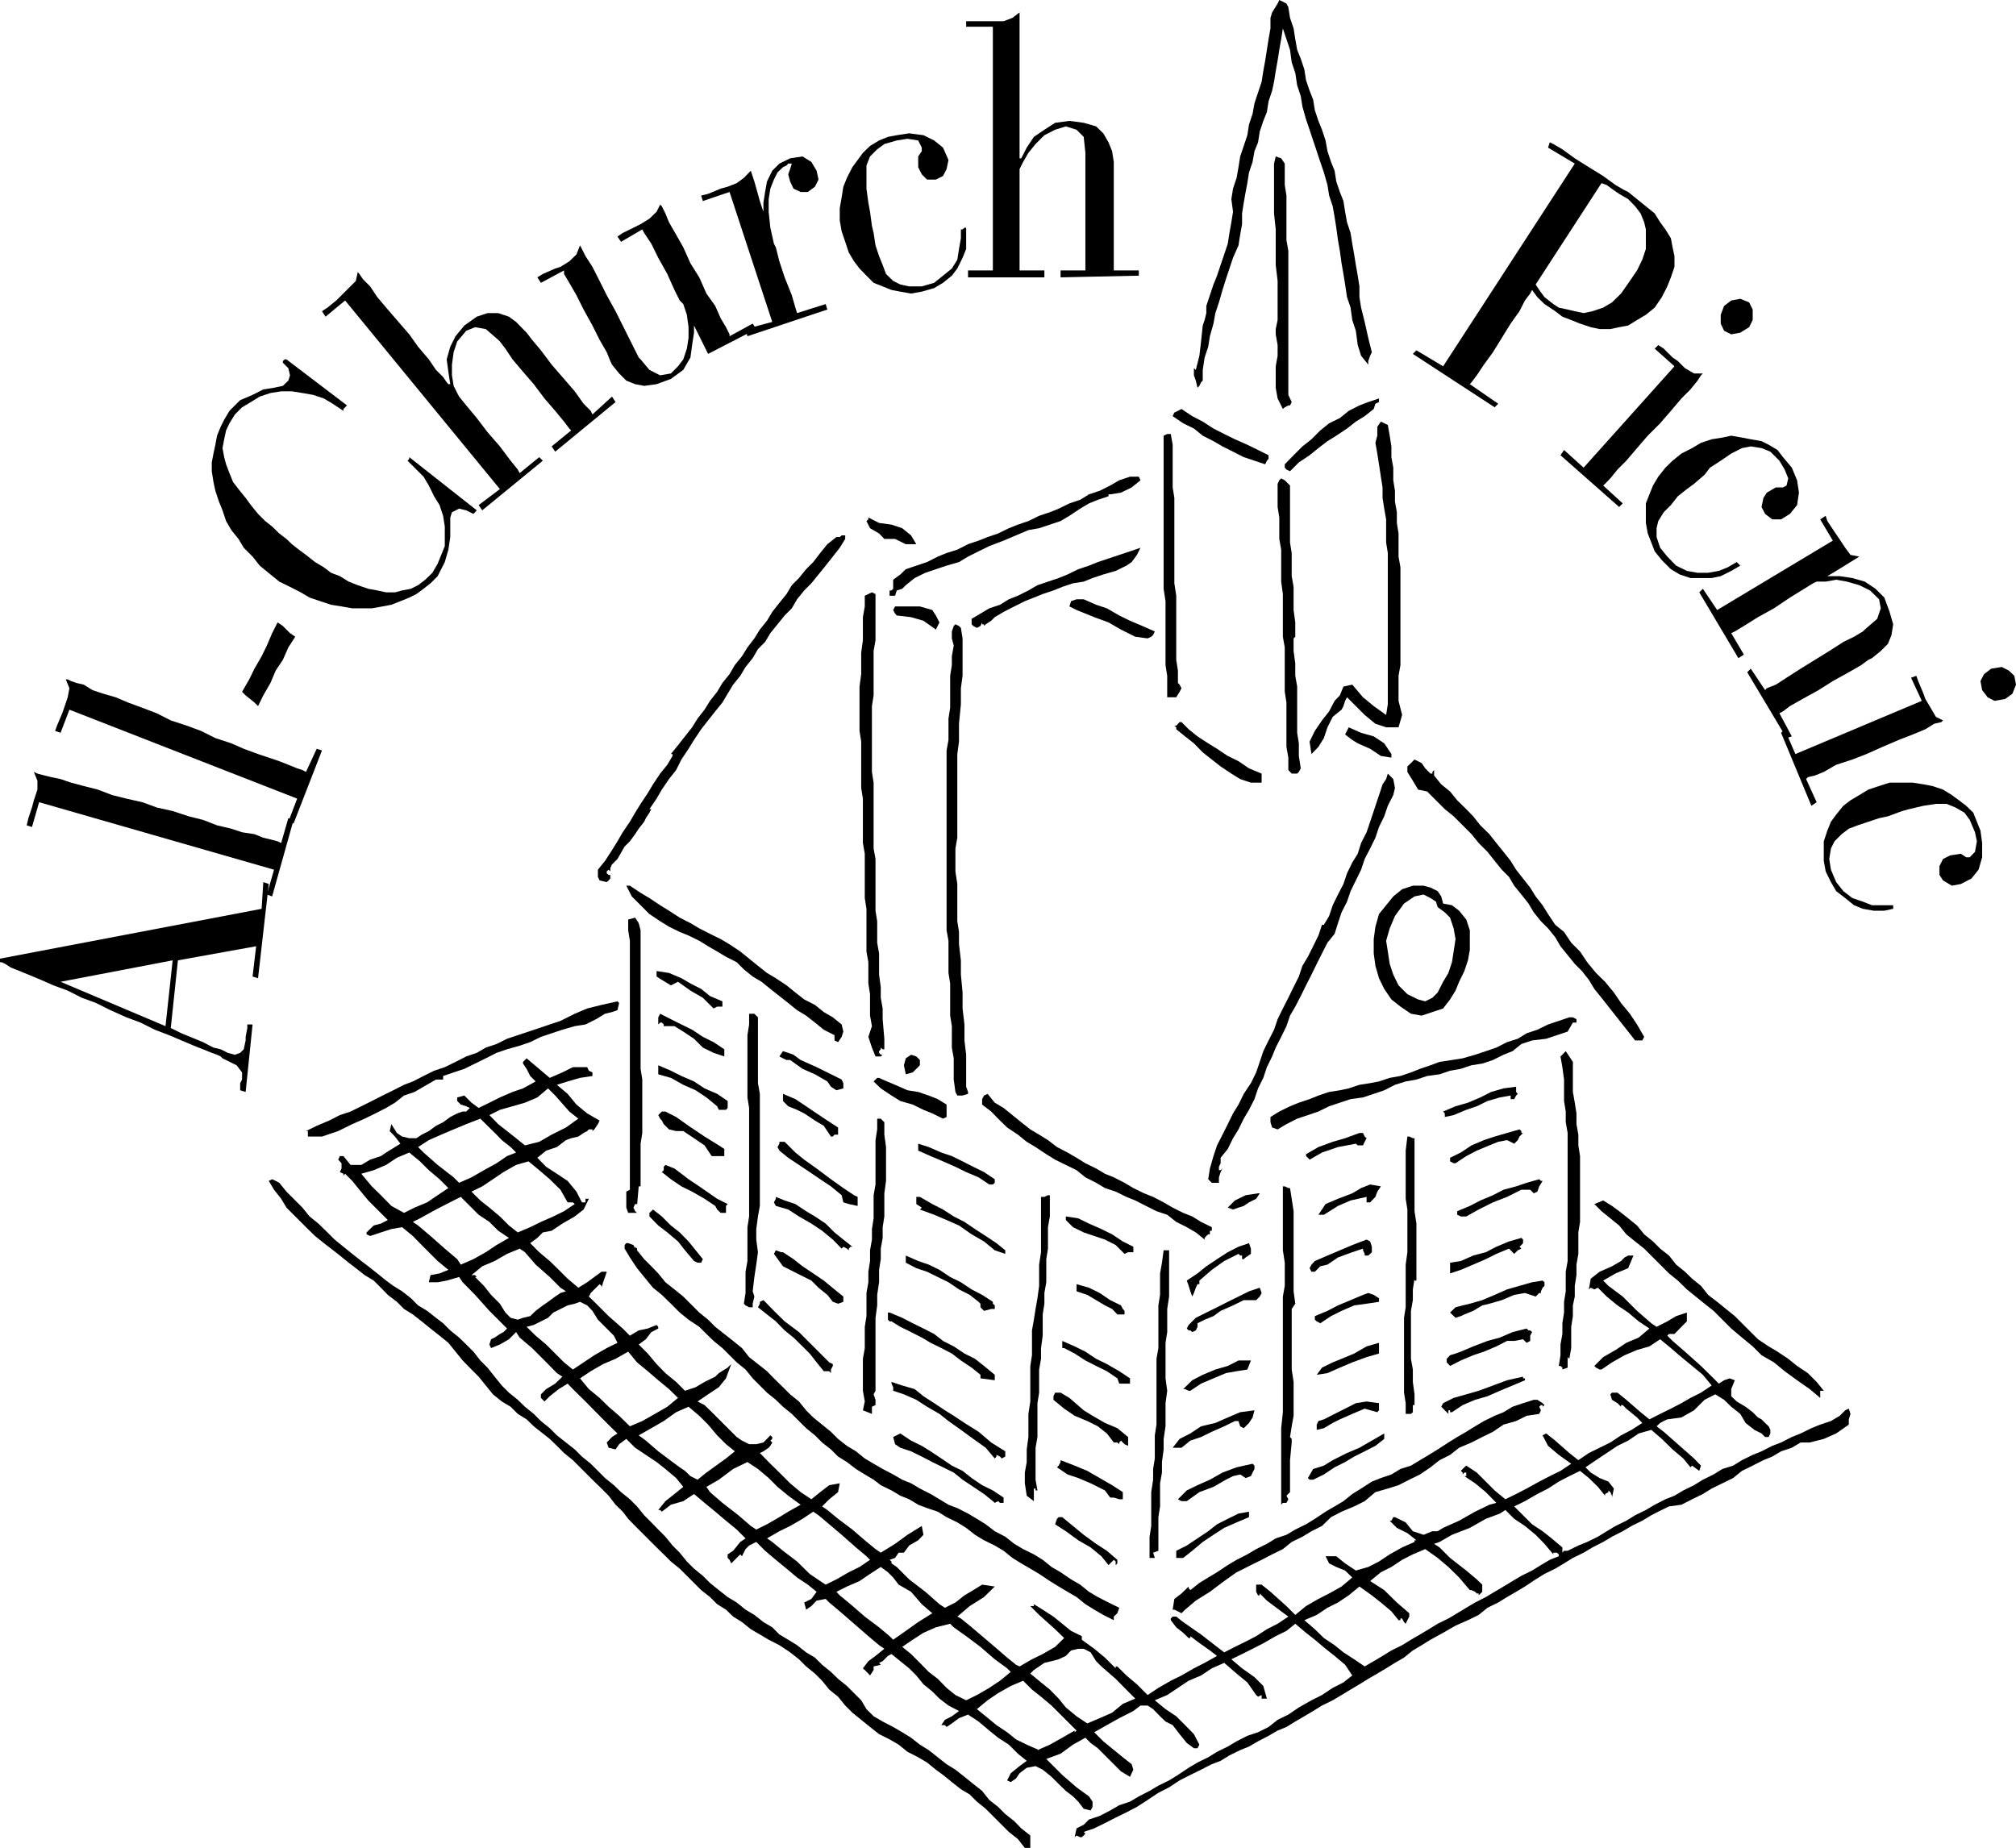 <svg xmlns="http://www.w3.org/2000/svg" width="362.306" height="332.145" fill-rule="evenodd" stroke-linecap="round" preserveAspectRatio="none" viewBox="0 0 9586 8788"><style>.pen1{stroke:none}.brush1{fill:#000}</style><path d="m6126 34 8 51 17 50 8 51 9 51 17 42 17 51 8 51 17 50 17 43 8 50 17 51 17 42 17 51 9 51 17 51 17 42 8 51 17 50 17 43 8 51 9 50 17 51 8 51 9 51 8 50 9 51 8 51v51l8 50 17 68 17 76 17 68-8 17-9 25v17l-34-42-16-51-9-68-17-51-8-59-17-50-9-60-8-50-9-51-8-59-9-51-8-59-8-51-9-51-17-51-8-50-17-60-17-50-17-51-17-51-17-51-17-50-17-60-8-50-17-51-9-59-17-51-8-59-17-51-17-51-8 51-9 51-8 51-9 50-8 51-9 42-17 51-8 51-17 42-17 51-8 51-17 42-9 51-17 50-8 51-8 42-9 51-8 51v51l-9 50-8 51-26 59-17 51-17 51-16 51-17 59-17 51-9 50-17 60-8 50-17 51-9 59v51l-8 8-8 17-9 9-8-34-9-25v-34l9 8 17-67 8-68 8-76 9-26 8-33v-34l17-51 17-51 17-42 17-51 17-50 17-51 8-51 9-51 8-50-8-60 8-50 17-51 9-51 8-51 17-50 17-51 8-51 17-51 9-50 17-51 17-51 8-51 9-50 8-51 8-51 9-51V85l8-26 26-42 8-17 17 8 17 9 9 17z" class="pen1 brush1"/><path d="M6109 778v102l8 50v212l9 51v685l8 17 8 17-8 16h-8l-17 9-9 8-25-50-9-51v-102l9-50v-51l-9-51v-25l9-43v-186l-9-76v-169l-8-76V778l8-34 26 9 17 25zm-491 1167 51 34 50 26 51 33 51 26 51 25 59 26 51 25 50 25v17l-8 9-8 17-51-17-51-17-51-26-50-25-43-25-51-26-42-34-51-25-50-34 8-17 17-8 17-9zm914 0-43 34-42 26-42 33-51 34-42 26-43 33-42 34-51 34-42 42-17-8-8-9v-16l42-43 42-42 43-34 42-42 42-34 51-25 42-34 51-26 42-16 51-17v17l-17 8-8 25zm-965 119 9 51v203l8 50v406l9 59v305l8 51v59l8 8 9 17-9 17-16 26h-43v-102l-8-51v-304l-9-59v-728l17-8h17zm1032-43 9 51 8 51v51l9 50v60l8 50v51l9 51v51l8 50v110l9 51v465l-9 51v119l17 67-17 59h-59l-51-17-51-42-42-42-42-42-9 17-8 25-9 17-42 34-25 50-17 51-26 42-33 34-9-59 25-51 34-50 34-43 26-50 25-26 17-42 42-9 51 60 51 42 59 42 8-51v-719l-8-50v-110l-9-51-8-51v-50l-8-51-9-59-8-51-9-51 9-34v-42l17-25 33 16zm-1176 263-42 34-51 25-51 8h-8v9l-51 17-42 17-42 25-51 34-42 25-51 17-51 17-51 9-59 25-59 25-68 26-51 25-50 25-43 26-59 17-51 17-50 17-51 25-42 34-17 17-26 8-8 25h-26v-25h9l8-8v-43l34-25 26-25 50-17 51-17 51-26 42-17 51-16 51-26 50-17 43-17 50-17 51-25 43-17 50-17 51-25 51-17 42-17 51-25 51-17 42-26 51-17 50-25 43-25 51-17h42l8 17zm711 25v271l8 50v110l9 51v110l8 59v68l-8 8v60l8 59v59l9 51v220l8 50v60l9 59-9 17-8 8h-26l-16-17v-59l-9-51v-211l-8-51v-211l-9-51v-203l-8-59v-152l-9-51v-102l-8-50v-110l8-17 9-9 17 9 17 17 8 8zm-1777 279h-50l-51-25h-51l-25-26-43-25-17-34 9-8v-9l51 26 59 8 51 17 42 34 25 42zm-338-25-26 42-33 42-34 43-34 42-34 42-34 34-34 42-25 43-34 34-34 42-34 42-25 42-34 34-25 43-34 42-25 42-34 42-26 43-25 42-34 42-34 43-33 42-34 51-26 42-34 51-25 50-34 43-34 50-25 43-34 50h9l-9 17-17 26-8 17-26 33-17 26-25 34-25 25-34 59-26 26-8 17v25-9l-8-8-9 8v9l9 8h8v17l-8 9-9 8-34-8-8-17v-34l34-42 33-51 26-42 25-43 34-50 25-43 26-42 34-51 25-42 34-51 34-42 25-42v-9h-8l34-42 33-42 34-43 26-42 33-42 26-42 34-43 25-42 34-42 25-43 34-42 26-42 33-43 26-42 34-42 25-42 34-43 34-42 25-42 34-34 34-42 34-34 33-43 34-42 43-34h16l9-8h17v17zm1404 42-17 34-25 34-25 17-51 25-59 17-51 17-42 17-51 8-51 17-42 17-51 17-42 17-43 17-50 25-51 26-42 25-17 17-26 17-8 8v-8h-9v-9l-8 17-17 9-17-9-8-8v-26l42-25 42-25 51-17 42-26 43-17 50-25 43-25 50-17 51-17 42-17 51-25 51-17 42-17 51-17 51-17 51-17 50-17zm-1260 220v220l-9 51v211l-8 51v313l8 51v313l9 50v246l8 50v102l9 51v101l8 59v51l9 51v51l8 93v50h-8l-9-8v8l-8 9v8l8 9h9l-9 8h-25l-17-42-17-51 17-51-9-50v-102l-8-51v-101l-9-51v-203l-8-51v-211l-9-51v-211l-8-51v-220l-8-51v-211l8-59v-102l8-59v-110l9-51v-51l17-8 17-8 17 8zm270 76 17 26 17 33-17 34-59-42-59-17-68-8-8-9-9-17 9-17h118l59 17zm1058 102-8 17-9 8-17 8-59-8-68-34-59-34-68-25-42-17-42-17-34-17 8-25 26-9h34l59 26 51 17 59 34 51 25 59 25 59 26zm-922-17 8 50v178l-8 59v76l-9 93v85l-8 59v398l-9 51v109l9 60v177l8 51v59l9 76v68l8 85v76l9 76v76l8 68v152l9 25v9l-26 8h-25l-9-17-8-59v-101l-9-51v-102l-8-50v-153l-8-50v-153l-9-50v-855l9-50v-102l8-51v-152l8-51v-42l9-51-9-34v-33l9-26 8-8 17 8 9 9zm1430 693v43h-51l-51-17-42-26-51-34-42-33-43-34-42-43-42-33-42-34v-9l-9-8h9l16-17h9l34 34 42 34 51 33 42 26 51 34 51 25 50 34 60 25z" class="pen1 brush1"/><path d="M6616 3586v17l-50-8-51-34-59-26-26-16-34-26 17-34 59 26 60 17 50 33 34 51zm186 93h9v-8l8-9v26l34 42 42 34 34 42 43 42 33 34 34 43 43 42 33 42 34 42 34 43 26 42 33 42 34 43 26 42 33 42 26 42 34 51 42 34 34 51 42 42 34 51 42 51 43 42 42 51 34 50 42 51 34 51 34 59-9 17h-34l-33-42-34-43-26-33-34-43-33-42-34-42-26-43-33-42-34-34-34-42-34-42-25-43-34-42-34-34-34-42-25-42-34-43-34-42-25-42-34-34-34-42-34-43-42-42-34-42-42-42-43-43-42-34-42-42-42-42-43-9-25-42-26-42v-26l17-16 17-17 34 17 17 25 25 25zm-177 102-26 51-17 50-25 51-17 51-25 51-26 50-17 51-25 51-25 51-17 50-26 51-17 51-16 51-34 42-26 51-25 50-25 51-26 51-25 51-26 50-25 43-17 50-25 51-26 51-17 42-25 51-17 51-25 50-17 51-26 51-25 42-25 51-26 42-25 51-34 42v26l-8 17v16h8l9-8-9 17-8 25v26h-34l-17-17 8-51 17-59 17-51 26-51 25-50 25-51 26-42 25-51 34-51 25-51 17-50 17-51 25-51 26-51 17-50 25-51 26-51 25-51 25-50 17-51 26-43 25-50 25-51 17-51h9l25-42 17-51 25-51 26-50 17-51 25-51 26-42 16-51 26-51 17-50 17-51 17-51 17-51 8-25 17-25 8-26 26 26 8 42-8 34zm-3198 685 42 25 51 34 42 34 42 34 43 34 42 25 51 34 42 34 42 33 51 26 42 34 43 25 42 34 8 34-8 25-17 25-17-8v-25l-51-26-42-34-42-33-43-26-42-34-42-33-43-34-42-34-42-25-42-34-34-34-51-26-42-25-43-25-42-26-51-25-42-17-51-25-42-26-51-34-42-42-42-42-26-51h17l51 34 42 25 51 34 42 26 51 33 51 26 42 25 51 26 51 25zm-381-42v659l8 51v254l-8 51v203h-9l-8 93v-9h-9l-8 17 8 17 9 8h-42l-9-25v-76l17-9V4474l-8-50v-51l33-9 17 26 9 34zm3807-161 9 34 42 8 34 26 34 42 17 51v93l-9 50-17 51-25 51-17 42-26 42-33 43-51 17-51 17-51-9-50-34-43-34-34-50-25-51-17-59-8-59v-68l8-59 17-60 34-42 34-42 42-34 51-17h51l33 9 34 17 17 25zm-127 0-50 34-43 59-25 59-17 59 8 51 9 59 17 51 25 51 42 42 51 25 34 9 34-17 25-25 26-51 25-42 17-51 8-51 9-59-9-51-17-51-25-25-34-25-8-26-26-17-33-17-43 9zm-3291 499v25h-25l-17 9-51-51-59-34-59-42-34 17-43-26-25-16v-26l59 9 59 25 43 25 51 26 42 34 59 25zm-491 8-8 34-26 9-33 8-43 26-50 25-51 8-59 17-51 17-51 17-51 25-50 17-60 17-50 17-51 26-51 25-51 25-51 17-50 17v17h-34l-59 34-43 25-50 17-43 34-42 25-51 26-51 25-59 26-67 33-77 26h-67v-26h-9l51-25 59-25 51-26 51-17 51-25 50-25 51-26 51-25 51-26 42-16 51-26 50-25 51-17 51-25 51-26 50-17 43-25 51-17 50-25 51-17 51-17 51-17 50-17 51-17 68-34 59-25 68-17 76-17 8 8zm500 220v34l-51-17-51-25-42-42-51-34-42-26h-51v-8l-9-9h-8l-9 9v-34l9-17 51 26 50 25 51 25 51 34 51 25 51 34zm160-152v313l9 51v533l-9 50-8 60v50l8 60-8 59-9 59-8 68 8 25-8 34v17h-17l-17-9-8-8 8-51v-101l9-51v-161l8-51v-516l-8-50v-296l8-51v-51h25l17 17zm398 296 8 17v25l-33 9-26-17-17-25-59-34-59-26-59-42h-17l-17-8-17-9 17-25 25 8 25 9 34 25 76 34 85 42 34 17zm-542 102v33l-8 9h-34l-8-17-51-42-51-34-59-26-59-33-60-17v-43l60 26 50 25 60 26 50 33 60 26 50 34zm914-195v25l-17 17-17 17-33 9-9-43 9-33 25-17 25 8 17 17zm3122-169v-9h-17l-25 43-51 17-51 17-67 8-51 17-42 34-43 17-50 25-51 17-51 8-51 17-51 9-50 17-59 8-51 17-51 9-51 16-51 26-50 17-51 17-59 8-51 17-51 17-51 25-50 17-51 17-51 26-42 25-26-9-8-25v-25l42-26 51-25 42-17 51-17 42-17 51-17 51-8 42-9 51-17 51-8 42-8 51-17 51-9 50-17 43-17 50-17 43-16 59-9 51-8 59-17 51-17 50-17 51-26 51-16 42-26 51-17 51-25 51-17 50-17h17l17 9v25zm-2995 381v59l-17 8-51-25-42-17-51-25-59-17-42-26-51-34-34-33 17-17h9l17 8 59 25 59 26 51 8 50 17 43 17 42 26zm-516 109v34h-17l-8 9h-9l-34-51-42-25-51-34-34-17-42-17-25-25v-34l59 25 51 34 50 34 51 34 51 33zm-541 102v34h-60l-34-51-50-34-51-34h-34l-34-8-25-25-9-17-8-9-9-17 17-17h17l17 9 34 17 59 42 76 51 68 42 26 17zm2318 372v17h-9v17h-8l-9 8-8 9v8l-42-34-43-25-50-25-43-34-51-17-50-25-51-26-42-17-51-25-51-17-42-25-51-26-42-34-51-25-51-25-42-26-51-34-42-25-42-34-51-34-43-42-33-34-43-33v-26l9-17 17-8 34 42 42 25 42 34 42 34 43 34 42 25 42 26 43 33 50 26 43 25 42 26 51 25 42 25 42 17 51 26 42 25 51 25 43 17 50 26 43 25 50 25 43 17 42 26 51 25zm1717-643 9 51 8 51v51l9 50v51l8 51v313l-8 50v102l-9 51v50l-8 51v51l-9 42v51l-8 51v101l-9 51h9-9l-8-8v50l-25 9v-9l-9-8h-8l8-51v-51l9-50v-51l8-51v-51l8-50v-93l9-51v-609l-9-51v-51l-8-50v-102l-8-59-9-51 9-8 8-9 8-8 34 51v143zm-3274 144v59l8 59v161l-8 59v110l-8 51v51l-9 51v50l-8 51v59l-9 60v50l-8 59v347l-9 17 9 26v25l-17 8v34l-43-17 9-42-9-51v-152l9-51v-101l8-51v-110l9-51v-50l8-51v-51l9-51v-50l8-51v-110l9-51v-211l8-51v-51h17l9 9 8 8zm-2733 448 42 34 43 42 34 34 42 34 42 34 43 34 33 25 43 34 42 34 34 25 42 26 42 33 34 34 43 26 42 33 34 26 34 34 42 34 34 33 34 34 33 42 34 34 34 43 34 42 34 34 42 34 34 33 42 34 34 34 42 34 34 34 43 34 42 33 34 34 42 34 34 34 34 34 42 34 34 33 42 34 34 34 34 42 34 34 33 34 34 34 34 42 34 34 34 42 34 34 42 34 34 34 42 34 42 33 43 26 42 34 42 25 43 34 42 25 34 34 42 25 42 26 43 34 42 25 34 34 42 34 34 33 42 34 34 34 34 34 25 42 34 34 43 25 50 26 43 25 42 26 42 33 42 26 43 34 42 33 42 26 43 34 42 34 42 33 34 43 42 33 34 34 43 34 33 34 43 34v59h-26l-33-42-43-34-34-34-42-42-34-34-42-34-34-34-42-25-43-34-42-34-34-25-42-34-42-25-51-26-42-34-43-25-50-25-43-34-42-34-42-34-34-34-34-42-42-34-34-42-34-34-42-34-34-34-42-33-51-34-51-26-42-25-43-25-42-34-42-26-34-33-42-26-34-34-42-33-34-34-34-34-34-34-42-34-34-34-34-33-34-34-34-34-34-34-33-34-26-34-34-33-33-43-34-34-34-33-34-34-34-34-34-34-42-34-34-34-34-33-33-26-43-34-34-33-42-26-34-34-42-25-42-34-34-42-34-42-34-34-42-43-34-42-34-42-42-34-43-34-42-34-42-33-42-26-34-34-43-33-33-34-34-34-43-26-42-33-34-26-42-34-42-33-34-26-42-34-34-33-34-34-34-34-34-34-25-42-34-43-25-42 16-8 17 8 17 9 34 42 76 76 34 42zm2293-321 17 17 42 34 59 42 68 51 59 42 51 34 17 8v43l-42-9-26-8-8-34-51-42-51-34-50-34-51-34-51-34-42-34-9-17 9-16v-9h25l17 17 17 17zm3452-262-8 8-9 17h-17v-17l-51 9-59 17-51 25-50 17-60 25-42 9v-17l-8-9 59-25 59-17 59-25 51-26 59-17 60-8v25l8 9zm-2487 406v17l-9 8h-17l-51-34-59-25-51-25-59-26-59-25-59-26v-33l50 16 60 26 50 17 51 25 51 26 51 25 51 34zm-1456 0 51 34 85 59 50 25-8 9v33h-25l-17-16-9-17-51-34-59-34-51-25-50-34-43-34 9-9v-16l8-9 43 17 33 25 34 26zm3224-195-9 17-8 17h-25l-9-8-85 16-76 26-59 34-8-9-9-8v-9l59-34 68-25 59-17 68-25h17l8 17 9 8zm228 0v347l9 59v271h-9v-9l-8 51v51l-9 51v228l9 51v59l8 59v51h-8v34l-9 8h-25v-51l-8-50v-356l8-50v-203l8-59v-203l-8-51v-229l8-67h9l17 8h8zm516-25-17 17-8 17-17 17-34-17-42 8-42 17-60 25-50 26-51 34h-9l-17-9v-17l51-25 51-34 59-25 51-17 59-17 59-17 9 8v9h8zm-3189 541h-9l-8 9v8l-9-8-17-9-8 9-42-43-51-42-51-34-59-34-51-33-59-17-9-17 9-17v-9l42 17 51 17 51 34 42 25 51 34 42 42 42 34 43 34zm-711 59-8 17h-17l-17-8-43-51-33-42-51-43-43-33-42-43v-17l9-8 8-8 42 33 43 43 42 33 42 43 34 42 34 42zm1032-296 59 34 51 26 51 33 51 26 50 34 51 33 51 34 42 34v17l-50-17-51-42-59-34-60-42-59-26-59-25-68-25 9-9-26-17v-34h17zm618-8v101l-9 51v102l-8 50v110l-9 51v51l-8 51v101l-8 59v51l-9 51v110l-8 50v161l-9 51v152l9 51h-9v-9h-8v60l-34-26-9-59v-51l9-50v-60l8-59v-110l9-59v-169l8-51v-118l9-51 8-51 9-51 8-59v-101l9-59v-263h16l17-8h9zm1142-34 8 51 9 59v381l8 59-17 25v288l9 59v161l-9 50-8 51 8 9v25l9 8-9-8v-8l-8 84v152l-17 17 9 17-9 17h-17l-8 9v-364l8-76v-550l9-51v-110l-9-59v-304h9l17 8h8zm-3114 288v-9l9 9v8l34 42 34 34 33 34 34 42 43 34 42 34 34 34 42 42 42 34 34 34 43 34 42 33 42 34 34 43 42 33 43 34 33 34 43 42 34 34 42 34 34 42 34 34 42 34 42 34 34 34 42 33 43 26 42 34 42 25 43 25 50 26 43 25 42 17 42 25 51 26 42 25 43 26 42 16 51 26 42 25 42 26 43 33 50 26 43 34 42 25 51 25 42 26 42 34 43 25 50 34 43 25 42 34 42 25 51 26 51 25-9 26-17 16v17l-50-25-43-25-42-26-42-34-43-25-42-25-42-26-51-34-42-25-43-25-42-26-42-34-42-25-51-25-43-26-42-33-42-26-51-25-42-26-51-17-42-16-43-26-42-17-42-25-51-25-34-26-42-25-42-26-43-33-42-26-34-34-42-33-34-34-42-34-34-34-34-34-42-34-34-33-42-34-34-34-34-34-34-42-42-34-34-34-34-34-42-34-34-33-34-34-51-34-42-34-42-42-43-42-42-34-42-51-34-42-34-51-25-42v-17l8-9h9l25 9 8 17zm2970-263-17 26-34 17-25 17-25 8-26 9-25-9 34-34 51-25 59-9h8zm576-33-17 25-9 25-25 26h-17v-26l-76 17-60 26-67 42h-26l34-51 59-25 68-26 42-25 43-17 51 9zm-1177 287v26h-25l-17 8-42-42-51-26-51-17-50-17-51-25-34-34v-17l59 9 51 25 59 26 51 25 51 34 50 25zm1946-313-16 26-9 25-17 8-17-17h-42l-68 34-67 26-68 34-59 33h-26l-17-8v-17l60-25 50-26 60-25 50-26 60-16 50-17 60-17 8 8h8zm-3325 550v25l-25 9-25-9-26-33-42-34-34-34-68-34-67-34-43-59 9-17 25 9h9l50 33 43 34 51 34 50 34 51 42 42 34zm4273 127 42 42 34 34 51 34 42 25 51 34 42 34 51 34 42 42 34 42h-17v34l-50-42-60-42-59-43-51-42-59-34-42-42-51-42-51-43-42-42-42-42-43-34-42-34-42-34-43-42-42-34-42-42-34-34-42-42-43-34-42-34-34-42-42-34-42-34-34-34 42-17 42 26 34 25 43 34 42 34 34 42 42 34 34 34 42 33 34 43 42 34 34 33 42 34 34 43 43 33 42 34 42 34 34 34zm-3562-102v9l9 8v17h-17l-34 9-17-17v-17l-9-9-42-33-51-26-50-34-51-25-51-25-51-17-50-26v-34l59 26 50 17 51 25 51 34 51 25 51 34 50 26 51 33zm1218-279 9 26v25l-25 17-9 8h-8v-17h-9l-8-8-68 34-59 42-59 51v8h8-8v9h-9l-8 17-9 25-8 17-9-25-8-26-9-25 51-34 42-34 51-34 51-33 51-26 50-17zm-380 34v220l-9 59v110l-8 51v169l8 59-8 59v110l-9 60v50l-8 60v50l-9 51v110l-8 51v160l-25 9 8 25h-25v-101l8-51v-161l9-59v-51l8-50v-110l8-51v-313l9-51v-203l8-50v-102l9-51 8-59h26zm964 9-8 8-9 8h-17v-8l-8-17v-8l-51 17-68 25-50 34-34 8-26 26h-16l-9-17 9-17 16-17 60-26 59-25 59-25 68-26 17 9 8 25v26zm719-51v8l-8 9-9 8 9 9-17 8-17 17-25-25-60 25-50 25-60 26-59 25-51 17v-51l51-8 59-26 60-16 50-26 60-25 59-17 8 8v9zm-3282 583v9l-9 17v17l-8-9h-26l-34-42-33-42-34-34-43-42-42-34-42-43-42-33-43-34 9-17v-9l17-8 17 17 33 34 51 50 68 51 59 59 51 51 34 34 17 8zm1370-279 9 17 8 9v17h-34l-25-26-34-17-42-25-42-25-51-17v-34l59 17 51 25 50 34 51 25zm-600 330v26l-68-9v-17l-42-34-51-34-43-33-50-26-51-25-42-25-51-26-51-25-42-26h-9l-8-8v-34h8l60 25 50 26 51 25 51 26 42 33 51 26 51 34 50 25 43 34 51 42zm1260-414 9 25-9 17-17 17h-59l-51 25-59 26-34 25-42 17-34 17v17l-8 17-17 8-9-8h-8l-9-9 9-17 17-17 17-17 50-25 51-25 51-26 51-25 50-25 51-17zm1354-34v25l-9 9-8 17v8h-8l-9 9-8 8-51-17-51 9-59 25-59 17-34 8-43 26-42 17-17 8-25 8-26-25 26-25 34-9 34-8 59-17 59-25 59-26 59-17 60-17 50-8 9 8v-8zm-787 84v17l-59 9-59 8-60 26-50 25-51 34-17-9-9-8v-17l60-25 50-26 60-25 59-25 25-9 26 9 25 16zm-1184 381v25h-51l-9-25-50-34-51-25-51-26-51-33-50-26h-9v9-43l59 26 51 25 51 34 51 25 59 34 51 34zm1912-220-9 17v25l-17 9-17-17-42 8h-34l-51 26-59 25-51 17-59 25-51 26-8-9-8-8v-17l16-17 26-8 25-9 59-25 68-26 59-16 60-26 67-17 9 9h8l9 8zm-2699 432 67 42 60 51 67 42v25l-17 9-8-9-17-8v8l-8 9-43-51-59-42-59-43-59-42-43-34-59-34-51-33-59-26-51-17v-17l-8-17v-8l51 17 59 17 42 34 51 33 51 34 42 26 51 34zm1971-330-59 17-68 25-59 25-59 26-51 8 25-34 51-25 42-17 60-25 59-34 59-17v51zm-609 33-17 43-51 8-51 9-59 25-59 25-51 34h-8l-17-8h-9l43-42 50-26 60-25 59-17 51-26h59zm-753 263 59 34 59 25 51 42v42l-17-8-8-8-9-9-8 9v16-8l-9-8h-17l-33-43-43-34-50-25-60-25-50-34-51-42v-17l8-17h26l42 25 68 59 42 26zm2056-169-59 25-60 25-59 26-59 17-59 25-51 34h-9v-9h-8v17l-17-17-17-17 9-17 50-25 60-17 59-17 68-25 67-25 76-17v8h9v9z" class="pen1 brush1"/><path d="m4281 6817 51 34 51 25 42 26 51 34 50 34 51 25 43 34 50 34 51 25 51 34v25h-17l-9-8-16 8-9-8-42-34-51-34-51-34-42-34-51-25-51-25-50-26-51-25-51-17-25-17-9-34 34-17zm1684-110-9 34-17 26-25 25-17-9-8-25h-17l-51 25-59 26-51 25-51 17-42 34h-42l33-42 51-26 51-34 68-16 59-26 59-25 68-9zm592-34v34l-8 9-60-17-59 25-59 26-34 17-42 25-34 8v-25l8-17 26-8 51-26 50-25 51-26 51-8 59 8zm787 9-9 8v-8h-8l-8 8 8 17-8 17-60 9-50 25-60 17-50 34-51 25-51 26-59 25-43 34-50 25-43 34-50 34-51 25-51 26-51 16-59 17-51 43-50 25-60 25-50 26-43 42-50 25-43 26-51 25-42 34-51 25-50 26-51 25-51 26-17 8-59 42-68 51-67 42-51 43-17 17-17-9-17-8h-8l8-51 34-26 34-33v8l8 9 43-34 42-26 42-25 51-34 42-25 51-26 42-25 51-25 42-26 51-17 42-25 51-25 42-26 51-34 43-25 42-25 42-34 42-26 51-33 43-17 50-17 43-26 50-16 43-26 42-25 42-26 51-33 42-26 43-25 42-26 42-25 51-25 42-17 43-26 50-17 51-16h17l25 16 9 9zm-762 161-42 33-51 26-50 25-43 26-50 25-51 34-51 25h-17l-8-8 25-43 51-16 42-26 68-34 59-25 59-34 59-34v26zm-1243 253v34h-17l-26-8h-17l-25-34-34-17-34-17-59-25-51-17-50-34 8-8 9-17v-9l67 26 60 25 59 34 59 34 51 33zm626-126v16l-9 17-8 17-25 9-26-17-34 8-34 17-59 34-67 25-60 43h-25l-17-9 42-42 51-25 59-26 60-34 67-25 76-17 9 9zm-914 245 51 42 51 42 59 43 51 33 50 43v17l-8 8v-17l-9-8-8 8-9 9-8 8-34-42-51-42-59-34-59-43-51-33 9-26 8-8h17zm888 0-59 25-59 26-51 33-51 34-50 42-43 34h-33v-34l50-25 51-34 51-34 42-33 51-26 51-25 50-9v26z" class="pen1 brush1"/><path d="m2614 5126 60-26 50-25h68l8 17 17 8v17l-59 9-59 17-51 16 51 43 42 51 51 42 59 34-8 17-17 25-9 8v-8h-17l-8 8-17 9-25 17-34 8-25 9-43 33-51 17-42 34 42 43 51 33 51 34 42 51 26 51h17v-17h16l-25 51-42 33-59 34-51 34-42 8-26 26-34 25 43 43 50 42 43 42 42 42 51 43 42-26 34-25 34-25h25l-8 25-9 25-8 26v-9l-9-8-17 17-25 25-9 17 26 25 68 68 67 59 34 34 42-25 43-9 42-17 8 9v8l-33 17-26 34-34 25 43 43 42 50 42 43 51 42 42 42 51-17 42-25 51-25 17-17 42-26 17-17-25 68-34 42-51 34-50 34 33 17 26 25 34 34 34 34 25 25 34 34 25 17 34 17h34l34-8 33-34 9 8v9l-9 8 9 9-9 16-8 9-25 17-17 8 50 51 43 42 51 51 50 42 51 34 42-34 43-33 50-9-8 42-42 34-34 34 25 17 51 42 68 51 59 51 51 42 25 17 68-42 59-43 68-42 8 42-25 26-43 25-25 34h-25l-17 25-26 9 9 8v9l25 17 59 59 77 59 67 59 26 17 50-25 43-34 42-25 42-26 60 9-51 50-68 43-59 50 17 9 42 34 59 50 60 51 59 51 42 34 17 8 59-34 51-25 59-34 43-42-43-42-76-68-42-42h8v8-8h9v-9l42 26 51 33 42 34 42 34 51 25v17l59 43 51 42 51 51v-9h8l43 43 50 42 51 51 51-34 59-34 51-25 59-34 51-26 59-33-34-26-59-42-34-26v9h-8l-26-25-33-26-26-34v-8l9-9h17l33 26 85 59 76 59 34 26 51-26 51-25 50-26 51-33 51-26 51-34-34-25-68-51-34-34v9h-8l-9-17v-34h26l42 34 76 68 42 42 51-42 59-34 51-26 59-33 51-43-34-33-42-17-34-17-17-34h51l42 34 51 34 59-17 51-26 51-34 59-33 59-26v-8h9l-43-34-50-25-34-34h8l9-17h8l51 25 34 42 51 17 42-17h25l26-16 76-34 76-43 68-33 33-9-50-51-51-42-51-34h9v-17h-9l-8 9v-9l-9-8 9-9 8-8 9-8 50 33 43 43 42 42 51 42 51-25 50-26 60-33 50-26 51-25 51-34-59-42-51-43-26-50 17-9 43 34 67 59 43 34 50-34 51-25 51-25 51-34 50-26 51-33-25-26-51-42-17-17h-8v8l-17-17-26-16-8-26 8-8h26l42 34 68 59 42 34 51-26 51-25 50-26 43-25 50-25 51-34-42-51-51-42-51-42-50-43-51-42-51 34-59 17-59 25-60 34-50 34h-9l-17-9-8-8 42-42 59-34 51-34 59-25 51-43-51-34-50-42-51-34-51-42-42-42-17 8-17-8-9 8 9-51 42-33 59-26 43-25 17-17 17-9h25l-25 60-60 25-59 34 25 25 68 51 68 68 68 59 25 17 51-26 42-25 51-17v42l-26 26-33 34h-26l-8 8 25 25 59 51 76 68 60 59 25 25 25-16 26-9 25 9-17 42v34l26 25 42 25 34 26 25 25 17 9 17 17 17 16 8 17v17l-8 17h-17l-8-8-9-9-34-17-42-33-25-43-43-34-34-33-42-26-51 26-50 50-60 34-67 9-17 8-17 9-17 16 34 26 76 67 68 60 33 34-8 25-34-25-8 8-34-42-51-43-51-50-50-43-60 17-50 34-51 25-51 34-51 34-50 34 25 25 42 26 42 17 26 33-9 43v-9l-8-17-9-8v8l-16 9v8l-34-42-43-42-42-34-51 25-50 26-51 33-51 26-59 34-51 25 42 42 43 43 50 33 43 34 51 43v25l8-9h17l51-25 42-17 51-25 42-26 42-25 51-25 42-26 51-25 42-25 51-26 43-17 42-25 51-25 42-26 51-25 42-26 51-16 42-26 51-25 42-17 51-26 42-16 51-26 42-17 51-25 42-17 51-17 42-25 17-17 9-9 17-8 8 25-8 26v25l-60 42-59 26-67 17h-43l-42 25-51 17-42 25-42 17-51 26-51 25-42 34-51 25-51 25-42 26-51 25-51 26-59 8-51 25-33 17-43 26-51 25-42 25-51 26-42 25-51 26-42 25-51 25-42 26-42 25-51 25-42 26-51 34-42 25-43 25-42 26-51 25-42 34-51 25-59 26-59 34-60 33-42 26-42 25-42 34-43 25-42 26-42 25-43 25-42 26-42 25-43 26-42 25-51 25-42 26-42 25-43 25-42 26-42 17-43 25-50 26-43 25-42 17-51 25-42 26-42 16-51 26-51 25-51 26-50 33-51 26-51 34-51 33-50 26-51 25-51 26-51 25-50 17 8 8-8 9-9 8h-8l-17-8-9 8 9-42 34-17 25-25 51-17 50-26 43-25 51-17 42-25 51-26 42-25 51-25 42-26 51-34 42-25 51-25 42-26 51-25 42-25 51-26 51-17 50-25 43-34 51-25 50-34 60-34 50-25 51-34 51-26 42-33-34-51-50-42-43-34-51-43-42-33-51-43-42 34-51 25-59 34-51 26-50 25-51 25 51 43 59 42 42 42 17 60h-25v-17l-17 8-9-8-42-60-51-42-59-51-59 26-51 34-59 25-51 34-51 34-59 25 51 42 51 34 42 42 42 43 26 50-9 17h-17l-34-25-34-42-33-43-34-17-26-25-33-34-26-17h-34l-34 26-67 34-59 33-60 34 43 43 93 76 42 33 8 26-8 17-8 17-43-26-42-42-42-42-26-26-34-25-25-25-59 33-59 43-68 25 25 25 51 51 68 59 59 43 17 25v25l-9 17-33-8-26-34-25-25-34-26-34-33-34-34-42-34-34-17-42 8-34 26-17 25-25 17-17-8 17-34 42-34 34-25-42-34-43-43-51-33-42-34-51-43-50-33-43 17-34 25-25 17-8-9h-17l17-25 33-17 34-25-50-26-43-33-34-34-42-34-34-42-34-34-42-34-42-34-17 9-25 25-17 8 8 9-34 8v17l-17 26-8-9-17-17-9-8 26-34 34-25 42-34-25-17-51-43-68-59-68-59-50-42-17-17-43 8-25 26-25 17-9-34 34-17 25-34-42-34-51-34-50-42-51-42-51-43-42-42-34 17-17 17-17 34-8-9-17 17-9 9-17 17-8-17-9-9v-17l26-17 34-42 25-17-42-42-51-42-51-43-51-42-50-42-51 34-59 17-43 33-8-8h-9l34-42 43-34 42-34-34-42-51-43-42-33-51-34-51-34-42-42-34 25-17 25-33-8-9-25 25-26 26-17-26-25-59-59-67-68-60-59-25-26-42 26-43 34-25 25-8-8-9-9v-17l25-25 43-26 34-33-26-17-59-60-59-59-59-50-17-26-34 34-43 25-42 17-8-17 8-25 17-8 25-17 17-9 17-17-25-25-59-59-68-76-59-60-17-25-59 17-43 8h-42l8-34 43-8 42-17-51-42-42-42-34-34-42-43-51-42-51 9-50 16-51 17-17-8v-9l8-8 26-25 34-9 33-17-50-50-43-43-42-51-34-42-34-34-8 9v-9l-17-8 8-17v-25l-16-17 8-17h17l34 42h51l42-25 51-17 25-17 42-26 26-16-26-34-25-26 8-33 26 42 25 17 34 8h34l25-17 34-17 34-25 34-17 34-25 33-17 26-9h17l8-8 9-9-17-8-26-8-17-17v-17l34-9 34 34 34 25 51-25 50-25 60-26 50-17 60-33-26-26-17-34-17-25v-8l17-17 110 93zm-8 50-51 43-59 25-59 17-60 17-50 25 42 43 85 67 42 34 68-17 59-34 68-34 59-42-43-34-67-76-34-34zm-322 144-67 26-60 25-59 25-59 26-51 33 26 26 67 59 76 59 26 26 59-26 59-34 60-33 50-34 43-17-26-26-42-33-25-26-77-76zm-566 262 50 60 43 42 50 51 60 33 50-25 60-25 50-34 51-34-42-42-51-43-42-42-51-42-59 25-51 34-59 25-59 17zm524 85 42 42 43 34 50 42 43 43 42 33 59-25 51-25 59-26 51-25 51-34-9-8h-25l-34-60-51-50-50-43-51-42-59 17-60 34-50 34-51 34-51 25zm-51 25-34 17-84 43-76 42-34 17 25 17 59 50 68 60 59 50 17 26 60-26 59-33 51-34 59-34-51-34-42-42-51-34-42-42-43-43zm280 246-60 25-59 34-59 25-51 42h17l8 9h-8l42 42 34 43 42 42 26 42 25 25 34 9 25-9 34-8 26-25 34-26 25-17 34-25 25-17 26-8-26-17-51-51-67-59-51-59-25-17zm372 338-26-42-25-26-34-17-25 9-34 8-34 17-34 17-25 25-34 17-34 17-34 9 43 42 50 42 43 43 42 42 42 34 51-34 51-34 59-34 51-25-17-34-51-51-25-25zm144 152-60 34-59 25-59 34-51 34 42 51 51 42 43 42 50 43 51 50 59-25 60-34 59-34 51-42-43-42-51-42-50-43-51-42-42-51zm50 398 34 25 59 51 68 51 34 25 25 17 26 25 34 17 42-34 93-67 42-34-42-34-42-42-43-51-42-42-51-43-59 26-59 42-59 34-60 34zm517 127-68 33-68 51-59 34 17 25 59 51 76 59 59 51 26 17 51-25 59-34 42-26 59-33-59-43-51-42-42-42-51-43-50-33zm313 236-51 34-59 34-51 25-59 34 25 17 51 42 67 51 60 59 50 34 26 17 51-25 59-34 51-25 50-34-17-17-50-42-68-60-59-50-51-43-25-17zm3291-8-26 17-67 25-76 43-85 33-59 34-26 9 26 17 50 50 77 60 50 42 26 25v34l-17 17v-9h-9l-8-8-17-8h-8l-51-60-51-50-51-43-59-42-59 25-51 26-51 34-50 25-51 42 67 43 60 59 59 51v16l-9 17-8 17-8-8-9-17h-8v8h-9l-34-42-50-42-43-34-59-42-51 42-51 34-50 25-51 34-59 25 50 43 43 42 51 34 42 34 51 33 50 34 43-25 42-25 42-26 51-25 42-26 43-25 42-25 42-26 51-25 42-25 43-26 42-25 51-26 42-25 42-25 43-26 42-25 51-25 42-26 42-25 43-17v-9l-9-8h-17v8l-42-50-42-43-51-42-51-34-42-42zm-2970 271-51 33-50 34-60 26-50 25 16 17 51 42 68 59 68 51 50 42 17 17 60-42 59-42 67-42-50-43-51-59-59-34-26-34-25-25-34-25zm330 270-68 17-59 26-51 33-50 34 42 34 42 42 42 43 43 33 42 43 42 34 51 25 51-25 59-34 51-34 51-42-17-17-59-43-68-59-68-51-59-42-17-17zm694 178-26-42-33-17h-26l-34 8-25 26-34 16-34 9-34 8-25 17-25 17-17 17 51 42 42 34 42 43 34 42 51 42 51 34 59-25 59-26 51-42 59-25-34-34-59-60-68-59-25-25zm-347 93-59 25-60 34-50 34-51 42 42 34 51 42 51 34 42 34 51 25 59 26h-8l59-26 59-33 59-34v8l9-8-34-34-42-42-43-43-50-42-43-34-42-42zM846 4567l-34 322 51 25 102 42 50 26 34 8 34 17 34 9 25-9 17-17 9-42v-17l8-42v-17h25l-33 321-26-8v-34l9-17v-34l-26-34-67-33-9-9-17-8-25-9-42-17-43-17-59-25-59-25-68-26-68-34-67-25-76-34-68-34-68-25-67-34-68-25-59-26-60-25-42-17-42-17-26-17-17-8H0v-17l1244-237 8-127 26 9-51 448-26-8 17-144-372 67zm-558 102 499 211 34-313-533 102z" class="pen1 brush1"/><path d="m186 3815-34 118-25-8 8-34 17-51 9-34 17-51v-42l-17-42 17 8 34 9 33 8 43 9 50 17 60 16 67 17 68 26 68 17 76 17 68 25 76 17 76 25 68 17 67 26 68 16 51 17 59 9 42 17 34 8 34 9 17 8 34-118 25 8-102 364-25-9 34-118-1117-321z" class="pen1 brush1"/><path d="m330 3375-42 110-26-9 9-25 25-59 9-26 17-50 8-43-17-42h9l16 8 26 9 34 8 42 26 51 17 59 17 59 25 68 25 68 26 67 34 76 25 68 25 68 34 76 25 59 26 68 25 51 17 50 17 43 17 42 17 25 8 17 9 51-110 25 8-135 347-25-8 42-110-1083-423zm821-85 34-59 25-51 34-59 25-51 25-59 26-51 25 17 34 34 25 17-33 51-26 59-34 51-25 59-34 59-25 51-17-17-42-34-17-17zm499-1362-9 9-8 8v9l-51-34-42-25-51-17-51-9-50-8h-51l-51 8-51 17-42 26-42 25-34 34-26 42-16 34-9 42-8 42 8 43 9 34 16 42 17 42 26 34 34 42 25 34 34 42 34 34 33 26 34 33 34 26 26 25 33 26 34 25 43 34 42 25 34 26 42 16 42 26 43 17 50 17 43 8 42 9h42l34-9 42-8 34-17 34-26 34-33 25-43 17-42 17-42v-93l-8-51-17-51-26-42-25-51-25-42-43-43-33-33 8-9v-8l321 253-8 9-8 8-34-17-34-8-34 17-8 25v93l-9 60-17 59-34 67-34 34-33 26-34 25-34 17-42 17-43 17-42 8-51 9h-93l-51-9-50-8-51-17-51-17-42-25-51-26-51-25-42-34-51-42-34-43-42-42-25-42-34-42-25-43-17-51-17-42-17-51-9-42-8-51v-42l8-42 9-42 8-43 17-42 17-34 25-42 51-51 59-25 51-26 51-8 42-9 26-25 8-25-8-34-26-26v-8l9-8h8l288 219zm-9-499-93 77-17-26 26-17 42-34 25-25 34-34 34-34 9-42 8 9 17 25 34 34 34 51 50 59 51 59 51 59 42 59 51 60 34 50 34 34 17 25 8 9h9l-9-59-8-59 17-60 25-50 42-51 59-42 51-17h51l51 17 34 25 33 34 17 17 26 34 42 50 51 68 59 68 51 59 42 59 34 34 8 17 93-85 17 26-287 236-17-25 93-76-9-9-25-33-42-51-51-59-51-68-51-59-50-59-34-51-26-34-8-8-59-51-51-9-42 17-43 51-17 51-8 59v51l8 50 17 34 9 17 34 42 50 60 51 67 59 68 51 68 34 42 9 17 93-76 17 17-288 236-17-25 101-76-736-897zm1041-143-110 59-17-26 26-16 59-26 25-8 42-26 34-33 17-43 9 17 17 34 33 51 34 67 34 68 42 76 34 68 34 68 25 50 17 34 9 9 42 50 51 26 51-9 34-34 25-33 17-51 8-51v-51l-8-59-17-51-17-17-25-50-34-76-43-77-33-67-34-51-9-17-101 59-17-25 25-17 51-25 34-17 42-26 34-33 17-34 8 8 17 34 17 42 34 59 34 60 34 76 42 67 34 77 42 59 26 59 25 42 17 34v9l110-60 17 26-229 118-67-135v34l-9 59-8 59-34 59-59 43-68 25-59 8-43-8-42-17-34-34-34-42-8-17-17-42-34-59-34-68-42-76-34-68-34-59-25-42v-17z" class="pen1 brush1"/><path d="m3469 913-127 43-8-26 33-8 60-25 33-9 43-17 34-25 33-34 17 51 26 93 17 51v-43l8-51 9-50 25-51 34-34 51-25 59-9 42 26 25 42 9 42-17 34-34 25h-34l-34-16-16-34-9-34 9-25 8-26h-17l-8 9-17 8-26 25-17 34-17 43-8 50v60l8 76 17 76 9 17 17 67 25 76 34 85 17 59 8 26 136-43 8 26-380 127-9-34 127-34-203-618zm1125 170v101l-17 42-25 51-26 34-42 34-42 25-59 17-51 9-51-9-42-8-42-17-43-17-34-34-33-34-26-34-25-42-17-51-17-50-9-51v-59l9-51 8-51 17-42 26-51 25-34 25-34 34-33 43-26 42-17 42-8 59-9 68 9 51 25 42 34 26 59-9 43-17 33-34 17h-42l-25-25-17-34v-51l17-25v-17l-17-34-51-8-51 8-59 17-34 25-34 34-17 43v110l9 67 8 43 9 67 8 34 9 59 17 51 17 42 16 43 34 33 34 17 42 9h60l59-17 42-34 42-34 26-42 8-51 9-51v-42h8l9-8h8zm127-956h-127v-26h178l42-16 34-26v694h8l26-51 34-51 50-34 51-33 68-9 68 9 59 17 34 33 25 43 17 42 8 51v516h119v25l-372 8v-33h118V727l-8-76-34-34-51-16-51 16-51 26-42 42-34 42-25 43-17 34v482h118v33h-363v-33h118V127zm2767 651-127-76 8-25 17 8 43 25 59 43 67 42 68 42 59 43 43 25 17 8 42 34 42 34 42 34 26 42 25 34 26 42 8 43 9 42v51l-17 50-17 43-26 51-34 50-42 34-42 25-42 26-43 8-42 9h-51l-42-9-51-17-42-17-42-16-34-26-51-34-34-33-25-34-9 17-25 33-26 51-42 59-42 68-42 68-43 59-34 51-25 33-8 9 135 93-17 17-389-254 17-17 127 76 626-964zm-186 575 17 26 25 34 42 33 26 17 42 9 34 8 42 9 42-9 51-17 42-25 43-42 42-60 34-50 25-51 17-51v-93l-8-34-17-42-26-34-33-34-43-25-25-17-34-25-25-9-313 482zm660 389-94-84 17-17 26 17 42 42 25 17 34 34 43 25h42l-9 9-16 25-34 42-43 43-50 59-51 59-59 59-51 59-51 60-42 42-34 42-25 26-9 8 93 85-17 17-279-246 17-25 93 84 432-482zm355-304 17 34v50l-17 34-42 26-43 8-34-17-16-34v-42l16-42 34-26 43-8 42 17zm-42 1252-43 25-50 25-43 9h-101l-51-17-42-25-43-43-34-42-16-42-17-43-9-50v-93l17-43 17-42 25-42 34-43 34-33 42-34 51-26 42-25 51-17 51-8 42-9 51 9 42 8 51 9 34 17 42 25 26 34 42 50 25 60 9 59-9 59-34 42-42 26h-42l-34-26-17-33 9-43 16-25 43-25h34l17-9 8-34-17-42-25-42-43-43-42-17-51-8-42 8-51 26-50 34-51 33-26 34-50 43-34 25-43 34-33 42-34 34-26 42-8 34v42l17 51 34 42 42 43 51 25 51 9h50l51-9 42-17 43-25 8 8 9 9zm440-119-60-101 26-17 8 25 34 51 17 25 34 51 25 34 42 8-42 26-68 42-42 25h59l60 9 59 17 51 34 42 42 25 68 17 59-8 51-17 42-34 34-42 34-17 8-34 25-59 34-76 42-68 43-76 42-60 34-33 25-17 9 59 110-25 8-187-313 17-17 68 102 8-9 43-17 51-33 67-43 68-42 68-42 67-43 51-25 42-25 9-9 59-51 17-50-8-43-43-42-51-25-59-17-51-9-50 9h-43l-17 8-42 26-68 42-76 51-76 42-67 42-43 26-17 8 60 102-26 17-186-313 17-17 68 101 550-330z" class="pen1 brush1"/><path d="m9138 3333-51-110 25-9 9 25 25 60 9 25 25 42 25 43 34 17-8 8-34 8-42 26-60 25-67 26-77 33-76 34-67 26-77 25-59 34-42 17-34 8-8 9 50 110-25 17-144-347 17-17 51 118 601-253zm440-119 8 42-17 43-34 25-51 9-33-17-26-34-8-43 17-33 34-26 50-8 34 17 26 25zm-576 1108-42 9h-51l-51-9-42-17-42-34-43-33-25-43-25-51-9-50v-93l17-51 17-42 25-34 34-42 34-26 42-25 43-26 51-17 50-16h110l51 8 42 8 51 17 42 26 34 25 34 26 34 33 17 43 17 42 8 59v68l-17 59-34 42-50 26-43 8-42-25-17-26v-42l17-34 34-17 51-8 25 17h17l25-26 9-50-9-43-25-59-25-34-43-25-42-17h-51l-59 9-68 16-33 9-68 25-42 9-51 17-51 17-42 16-34 26-34 34-17 34-8 50 8 51 25 59 34 43 43 33 50 17 43 17h101v17z" class="pen1 brush1"/></svg>
